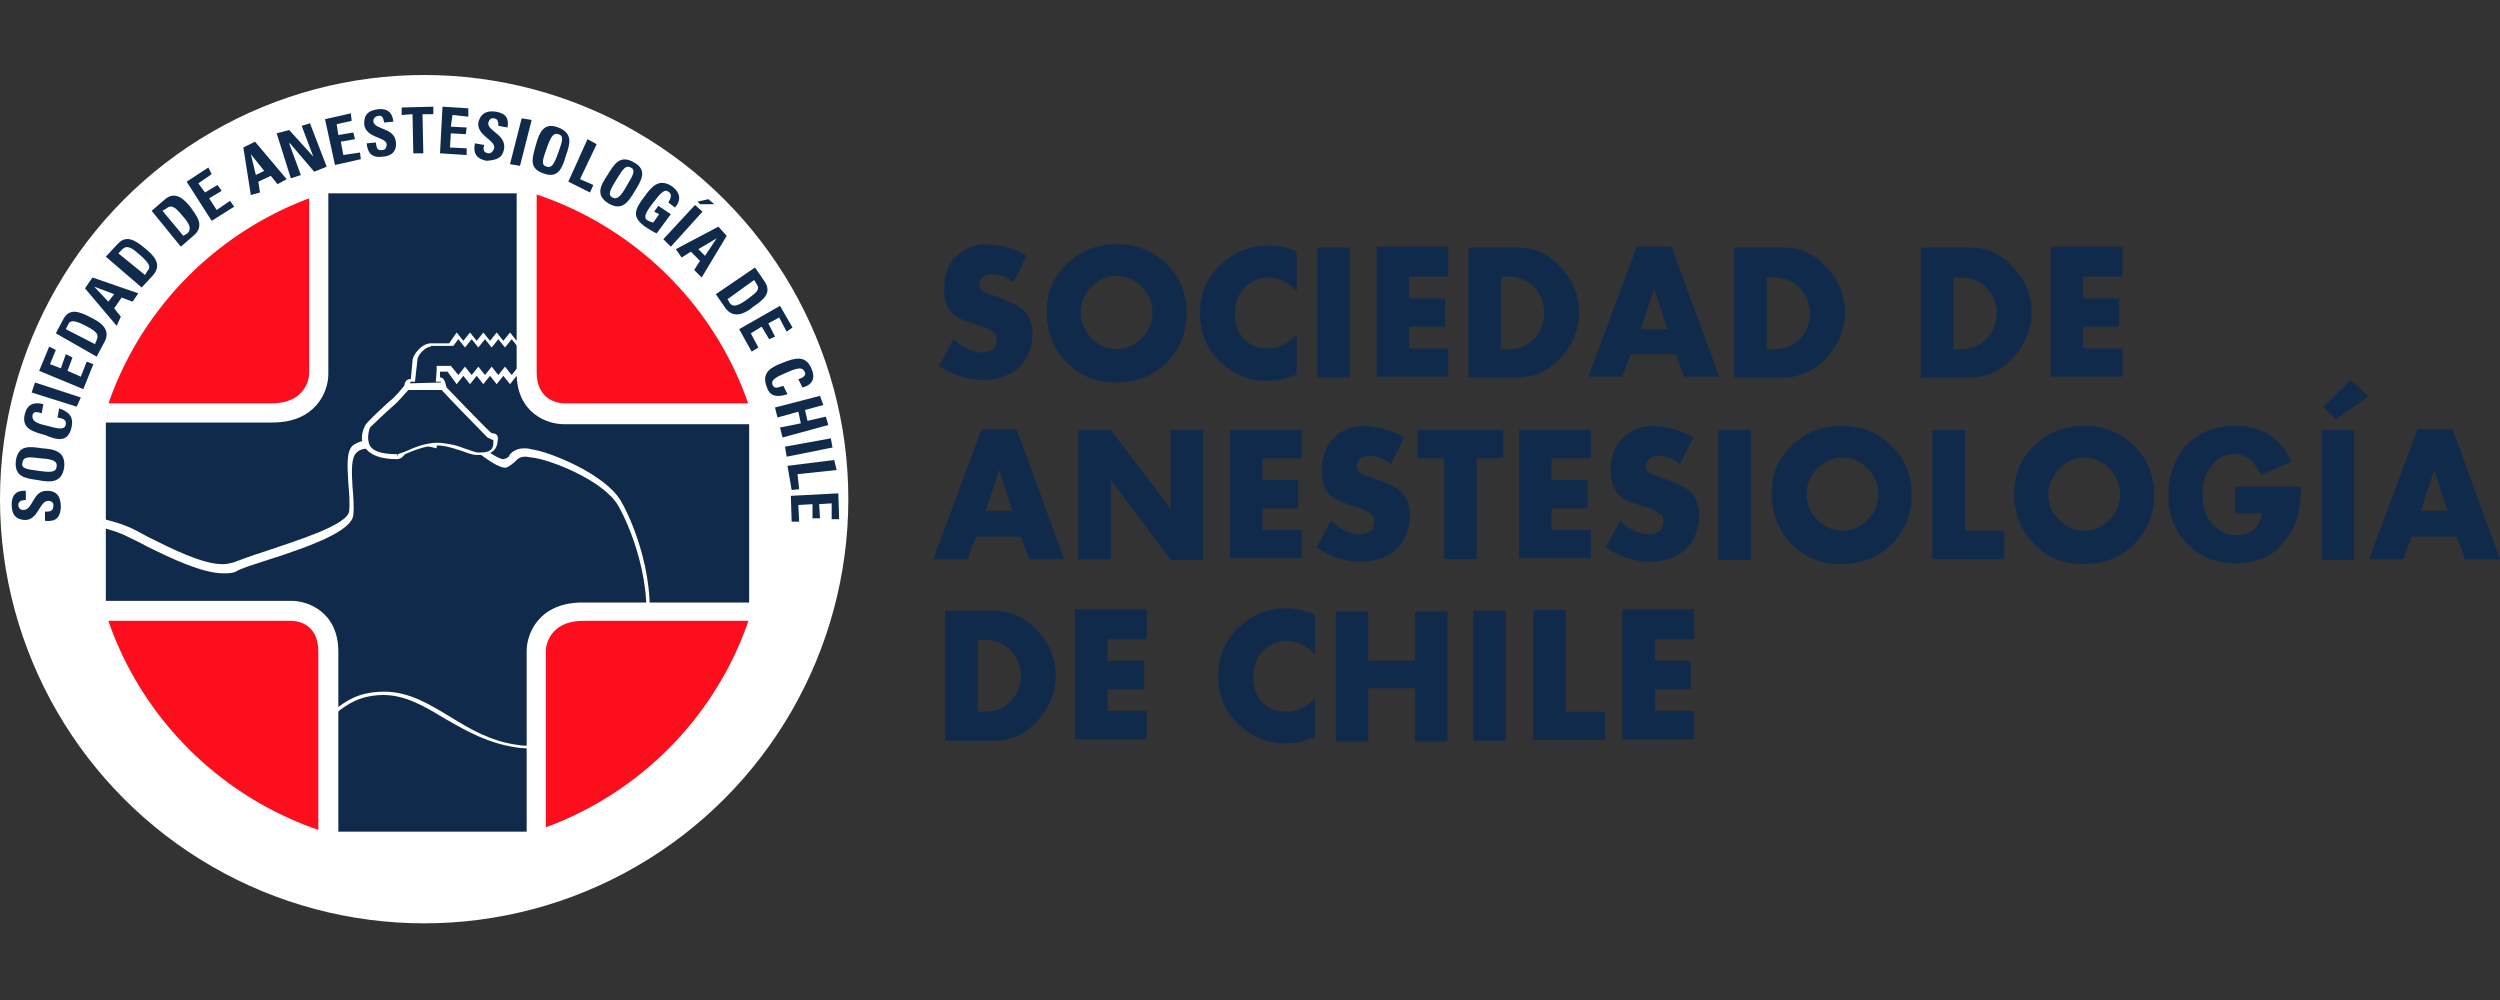 <?xml version="1.0" encoding="utf-8"?>
<!-- Generator: Adobe Illustrator 19.0.0, SVG Export Plug-In . SVG Version: 6.00 Build 0)  -->
<svg version="1.1" id="Capa_1" xmlns="http://www.w3.org/2000/svg" xmlns:xlink="http://www.w3.org/1999/xlink" x="0px" y="0px"
	 viewBox="-434 221 300 120" style="enable-background:new -434 221 300 120;" xml:space="preserve" width="300" height="120">
<rect x="-434" y="221" width="300" height="120" fill="#333333" stroke="none"/>
<style type="text/css">
	.st0{fill:#102A4C;}
	.st1{fill:#FFFFFF;}
	.st2{fill:#FC0E1D;}
	.st3{fill:#B9D1E6;stroke:#FFFFFF;stroke-width:1.387;stroke-miterlimit:3.864;}
	.st4{clip-path:url(#SVGID_2_);}
	.st5{clip-path:url(#SVGID_4_);}
	.st6{fill:none;stroke:#FFFFFF;stroke-width:0.254;stroke-miterlimit:10;}
</style>
<g>
	<path class="st0" d="M-310.8,251.7l-1.6,3.2c-0.8-0.7-1.7-1-2.5-1c-0.5,0-0.9,0.1-1.1,0.3c-0.3,0.2-0.5,0.6-0.5,0.9
		c0,0.5,0.2,0.8,0.7,1c0.2,0.1,0.9,0.3,1.9,0.7c1.3,0.5,2.3,0.9,2.9,1.6s0.9,1.6,0.9,2.6c0,1.7-0.6,3.1-1.6,4.1
		c-1,0.9-2.5,1.5-4.3,1.5s-3.7-0.6-5.3-1.7l1.7-3.2c1.1,1,2.3,1.6,3.4,1.6c0.2,0,0.6,0,0.8-0.1c0.2-0.1,0.5-0.2,0.6-0.3
		c0.1-0.1,0.3-0.3,0.3-0.5c0-0.1,0.1-0.3,0.1-0.6c0-0.5-0.1-0.8-0.5-1c-0.3-0.2-0.9-0.6-1.8-0.8c-1.5-0.5-2.4-0.8-2.9-1.3
		c-0.8-0.7-1.1-1.7-1.1-3.1c0-1.6,0.5-2.9,1.4-3.8c0.9-0.9,2.2-1.5,3.7-1.5C-314,250.4-312.4,250.7-310.8,251.7z"/>
	<path class="st0" d="M-308.4,258.4c0-2.2,0.7-4,2.2-5.5c1.6-1.7,3.7-2.6,6.2-2.6s4.6,0.9,6.2,2.6c1.5,1.6,2.2,3.4,2.2,5.7
		c0,2.2-0.7,4.1-2.2,5.7c-1.6,1.7-3.7,2.6-6.3,2.6c-2.4,0-4.3-0.8-5.9-2.4C-307.6,262.9-308.4,260.8-308.4,258.4z M-304.3,258.5
		c0,1.3,0.5,2.3,1.3,3.1c0.8,0.8,1.8,1.3,3,1.3s2.2-0.5,3-1.3c0.8-0.8,1.3-1.8,1.3-3.1c0-1.3-0.5-2.3-1.3-3.1
		c-0.8-0.8-1.8-1.3-3-1.3s-2.2,0.5-3,1.3C-303.9,256.3-304.3,257.4-304.3,258.5z"/>
	<path class="st0" d="M-278.4,251.2v4.8c-0.9-1.1-2.1-1.7-3.4-1.7c-1.1,0-2.2,0.5-2.9,1.3c-0.8,0.8-1.1,1.8-1.1,3.1
		c0,1.1,0.3,2.2,1.1,3c0.8,0.8,1.7,1.1,2.9,1.1c1.3,0,2.4-0.6,3.4-1.6v4.8l-0.5,0.1c-1.1,0.5-2.2,0.6-3.1,0.6
		c-2.1,0-3.8-0.7-5.4-2.1c-1.7-1.5-2.6-3.5-2.6-5.9c0-2.6,0.9-4.7,2.9-6.3c1.5-1.3,3.2-1.9,5.1-1.9
		C-280.8,250.4-279.7,250.6-278.4,251.2z"/>
	<path class="st0" d="M-272,250.7v15.6h-3.9v-15.6L-272,250.7L-272,250.7z"/>
	<path class="st0" d="M-260.2,254.2h-4.7v2.6h4.3v3.4h-4.3v2.6h4.7v3.4h-8.6v-15.6h8.6V254.2z"/>
	<path class="st0" d="M-257.8,266.3v-15.6h5.8c2.2,0,3.9,0.8,5.4,2.5c1.4,1.5,2.1,3.3,2.1,5.3c0,1.9-0.7,3.7-2.1,5.3
		c-1.5,1.7-3.3,2.5-5.4,2.5L-257.8,266.3L-257.8,266.3z M-253.9,262.9h0.9c1.5,0,2.6-0.6,3.4-1.6c0.6-0.8,0.9-1.8,0.9-2.8
		c0-1-0.3-1.9-0.9-2.7c-0.8-1-1.9-1.6-3.4-1.6h-0.9C-253.9,254.2-253.9,262.9-253.9,262.9z"/>
	<path class="st0" d="M-232.9,263.5h-5.4l-1,2.7h-4.1l5.8-15.6h4.2l5.7,15.6h-4.2L-232.9,263.5z M-233.9,260.5l-1.6-4.9l-1.6,4.9
		H-233.9z"/>
	<path class="st0" d="M-225.9,266.3v-15.6h5.8c2.2,0,3.9,0.8,5.4,2.5c1.4,1.5,2.1,3.3,2.1,5.3c0,1.9-0.7,3.7-2.1,5.3
		c-1.5,1.7-3.3,2.5-5.4,2.5L-225.9,266.3L-225.9,266.3z M-222,262.9h0.9c1.5,0,2.6-0.6,3.4-1.6c0.6-0.8,0.9-1.7,0.9-2.7
		c0-1-0.3-1.9-0.9-2.7c-0.8-1-1.9-1.6-3.4-1.6h-0.9V262.9z"/>
	<path class="st0" d="M-203.5,266.3v-15.6h5.8c2.2,0,3.9,0.8,5.4,2.5c1.4,1.5,2.1,3.3,2.1,5.3c0,1.9-0.7,3.7-2.1,5.3
		c-1.5,1.7-3.3,2.5-5.4,2.5L-203.5,266.3L-203.5,266.3z M-199.6,262.9h0.9c1.5,0,2.6-0.6,3.4-1.6c0.6-0.8,0.9-1.7,0.9-2.7
		c0-1-0.3-1.9-0.9-2.7c-0.8-1-1.9-1.6-3.4-1.6h-0.9V262.9z"/>
	<path class="st0" d="M-179.3,254.2h-4.7v2.6h4.3v3.4h-4.3v2.6h4.7v3.4h-8.6v-15.6h8.6V254.2z"/>
	<path class="st0" d="M-311.5,285.4h-5.4l-1,2.7h-4.1l5.8-15.6h4.2l5.7,15.6h-4.2L-311.5,285.4z M-312.5,282.3l-1.6-4.9l-1.6,4.9
		H-312.5z"/>
	<path class="st0" d="M-304.6,288.1v-15.5h3.9l7.2,9.5v-9.5h3.9v15.6h-3.9l-7.2-9.6v9.5H-304.6z"/>
	<path class="st0" d="M-277.8,276h-4.7v2.6h4.3v3.4h-4.3v2.6h4.7v3.4h-8.6v-15.4h8.6C-277.8,272.6-277.8,276-277.8,276z"/>
	<path class="st0" d="M-265.5,273.5l-1.6,3.2c-0.8-0.7-1.7-1-2.5-1c-0.5,0-0.9,0.1-1.1,0.3c-0.3,0.2-0.5,0.6-0.5,0.9
		c0,0.5,0.2,0.8,0.7,1c0.2,0.1,0.9,0.3,1.9,0.7c1.3,0.5,2.3,0.9,2.9,1.6c0.6,0.7,0.9,1.6,0.9,2.6c0,1.7-0.6,3.1-1.6,4.1
		c-1,0.9-2.5,1.5-4.3,1.5s-3.7-0.6-5.3-1.7l1.7-3.2c1.1,1,2.3,1.6,3.4,1.6c0.2,0,0.6,0,0.8-0.1c0.2-0.1,0.5-0.2,0.6-0.3
		s0.3-0.3,0.3-0.5c0-0.1,0.1-0.3,0.1-0.6c0-0.5-0.1-0.8-0.5-1c-0.3-0.2-0.9-0.6-1.8-0.8c-1.5-0.5-2.4-0.8-2.9-1.3
		c-0.8-0.7-1.1-1.7-1.1-3.1c0-1.6,0.5-2.9,1.4-3.8c0.9-0.9,2.2-1.5,3.7-1.5C-268.7,272.2-267.1,272.6-265.5,273.5z"/>
	<path class="st0" d="M-256.8,276v12.1h-3.9V276h-3.2v-3.4h10.3v3.4H-256.8z"/>
	<path class="st0" d="M-243.1,276h-4.7v2.6h4.3v3.4h-4.3v2.6h4.7v3.4h-8.6v-15.4h8.6V276z"/>
	<path class="st0" d="M-230.8,273.5l-1.6,3.2c-0.8-0.7-1.7-1-2.5-1c-0.5,0-0.9,0.1-1.1,0.3c-0.3,0.2-0.5,0.6-0.5,0.9
		c0,0.5,0.2,0.8,0.7,1c0.2,0.1,0.9,0.3,1.9,0.7c1.3,0.5,2.3,0.9,2.9,1.6c0.6,0.7,0.9,1.6,0.9,2.6c0,1.7-0.6,3.1-1.6,4.1
		c-1,0.9-2.5,1.5-4.3,1.5c-1.8,0-3.7-0.6-5.3-1.7l1.7-3.2c1.1,1,2.3,1.6,3.4,1.6c0.2,0,0.6,0,0.8-0.1c0.2-0.1,0.5-0.2,0.6-0.3
		s0.3-0.3,0.3-0.5c0-0.1,0.1-0.3,0.1-0.6c0-0.5-0.1-0.8-0.5-1c-0.3-0.2-0.9-0.6-1.8-0.8c-1.5-0.5-2.4-0.8-2.9-1.3
		c-0.8-0.7-1.1-1.7-1.1-3.1c0-1.6,0.5-2.9,1.4-3.8c0.9-0.9,2.2-1.5,3.7-1.5C-233.9,272.2-232.3,272.6-230.8,273.5z"/>
	<path class="st0" d="M-223.9,272.6v15.6h-3.9v-15.6H-223.9z"/>
	<path class="st0" d="M-221.4,280.2c0-2.2,0.7-4,2.2-5.5c1.6-1.7,3.7-2.6,6.2-2.6c2.5,0,4.6,0.9,6.2,2.6c1.5,1.6,2.2,3.4,2.2,5.7
		c0,2.2-0.7,4.1-2.2,5.7c-1.6,1.7-3.7,2.6-6.3,2.6c-2.4,0-4.3-0.8-5.9-2.4C-220.6,284.7-221.4,282.6-221.4,280.2z M-217.2,280.3
		c0,1.3,0.5,2.3,1.3,3.1s1.8,1.3,3,1.3s2.2-0.5,3-1.3s1.3-1.8,1.3-3.1s-0.5-2.3-1.3-3.1c-0.8-0.8-1.8-1.3-3-1.3s-2.2,0.5-3,1.3
		C-216.9,278.2-217.2,279.2-217.2,280.3z"/>
	<path class="st0" d="M-198.2,272.6v12.1h4.7v3.4h-8.6v-15.5H-198.2z"/>
	<path class="st0" d="M-192.3,280.2c0-2.2,0.7-4,2.2-5.5c1.6-1.7,3.7-2.6,6.2-2.6c2.5,0,4.6,0.9,6.2,2.6c1.5,1.6,2.2,3.4,2.2,5.7
		c0,2.2-0.7,4.1-2.2,5.7c-1.6,1.7-3.7,2.6-6.3,2.6c-2.4,0-4.3-0.8-5.9-2.4C-191.5,284.7-192.3,282.6-192.3,280.2z M-188.2,280.3
		c0,1.3,0.5,2.3,1.3,3.1c0.8,0.8,1.8,1.3,3,1.3s2.2-0.5,3-1.3s1.3-1.8,1.3-3.1s-0.5-2.3-1.3-3.1c-0.8-0.8-1.8-1.3-3-1.3
		s-2.2,0.5-3,1.3C-187.7,278.2-188.2,279.2-188.2,280.3z"/>
	<path class="st0" d="M-165.7,279.4h7.8c0,1.7-0.2,3.1-0.6,4.2c-0.6,1.6-1.5,2.7-2.7,3.7c-1.3,0.9-2.7,1.3-4.5,1.3
		c-2.4,0-4.3-0.8-5.8-2.3c-1.5-1.5-2.3-3.5-2.3-5.9c0-2.3,0.7-4.1,1.9-5.7c1.5-1.7,3.5-2.6,6.2-2.6c3.1,0,5.4,1.5,6.7,4.3l-3.7,1.6
		c-0.7-1.6-1.7-2.5-3.2-2.5c-1.1,0-2.1,0.5-2.7,1.4c-0.7,0.9-1.1,2.1-1.1,3.4s0.3,2.6,1.1,3.5c0.8,0.9,1.7,1.4,2.9,1.4
		c1.8,0,2.9-0.9,3.1-2.6h-3.2v-3.1h0.1V279.4z"/>
	<path class="st0" d="M-151.5,272.6v15.6h-3.9v-15.6H-151.5z M-149.8,268.6l-3.9,2.7l-1.5-1.5l3.3-3.2L-149.8,268.6z"/>
	<path class="st0" d="M-139.2,285.4h-5.4l-1,2.7h-4.1l5.8-15.6h4.2l5.7,15.6h-4.2L-139.2,285.4z M-140.3,282.3l-1.6-4.9l-1.6,4.9
		H-140.3z"/>
	<path class="st0" d="M-320.6,309.9v-15.6h5.8c2.2,0,3.9,0.8,5.4,2.5c1.4,1.5,2.1,3.3,2.1,5.3c0,1.9-0.7,3.7-2.1,5.3
		c-1.5,1.7-3.3,2.5-5.4,2.5L-320.6,309.9L-320.6,309.9z M-316.7,306.4h0.9c1.5,0,2.6-0.6,3.4-1.6c0.6-0.8,0.9-1.7,0.9-2.7
		c0-1-0.3-1.9-0.9-2.7c-0.8-1-1.9-1.6-3.4-1.6h-0.9V306.4z"/>
	<path class="st0" d="M-296.4,297.7h-4.7v2.6h4.4v3.4h-4.4v2.6h4.7v3.4h-8.6v-15.6h8.6V297.7z"/>
	<path class="st0" d="M-276.2,294.8v4.8c-0.9-1.1-2.1-1.7-3.4-1.7c-1.1,0-2.2,0.5-2.9,1.3c-0.8,0.8-1.1,1.8-1.1,3.1
		c0,1.1,0.3,2.2,1.1,3c0.8,0.8,1.7,1.1,2.9,1.1c1.3,0,2.4-0.6,3.4-1.6v4.8l-0.5,0c-1.1,0.5-2.2,0.6-3.1,0.6c-2.1,0-3.8-0.7-5.4-2.1
		c-1.7-1.5-2.6-3.5-2.6-5.9c0-2.6,0.9-4.7,2.9-6.3c1.5-1.3,3.2-1.9,5.1-1.9C-278.8,294-277.5,294.2-276.2,294.8z"/>
	<path class="st0" d="M-269.8,300.3h5.6v-5.9h3.9V310h-3.9v-6.4h-5.6v6.4h-3.9v-15.6h3.9V300.3z"/>
	<path class="st0" d="M-253.3,294.3v15.6h-3.9v-15.6H-253.3z"/>
	<path class="st0" d="M-246.1,294.3v12.1h4.7v3.4h-8.6v-15.6h3.9V294.3z"/>
	<path class="st0" d="M-230.7,297.7h-4.7v2.6h4.3v3.4h-4.3v2.6h4.7v3.4h-8.6v-15.6h8.6V297.7z"/>
</g>
<circle class="st1" cx="-383.1" cy="280.9" r="50.9"/>
<g>
	<path class="st0" d="M-428.3,279.9c-1.8-0.1-1.7,2.3-2.9,2.3c-0.3,0-0.6-0.2-0.6-0.6c0-0.5,0.5-0.6,0.9-0.6v-1.1
		c-1.1-0.1-1.7,0.5-1.7,1.6c0,1.5,0.7,1.8,1.5,1.9c1.7,0.1,1.8-2.3,2.9-2.3c0.3,0,0.7,0.2,0.6,0.6c0,0.7-0.5,0.7-1,0.7v1.1
		c1,0.1,1.8-0.1,1.9-1.6C-426.7,281-426.9,279.9-428.3,279.9L-428.3,279.9z"/>
	<path class="st0" d="M-427.2,277c-0.1,0.7-0.7,0.7-2.2,0.5c-1.5-0.2-2.1-0.3-1.9-1c0.1-0.7,0.7-0.7,2.2-0.5
		C-427.7,276.1-427.1,276.3-427.2,277L-427.2,277z M-426.3,277.1c0.2-1.9-1.1-2.2-2.6-2.3c-1.5-0.2-2.9-0.5-3.2,1.5
		c-0.2,1.9,1.1,2.1,2.6,2.3C-428,278.9-426.6,279-426.3,277.1L-426.3,277.1z"/>
	<path class="st0" d="M-425.4,272.2c0.2-1-0.1-1.7-1.5-2.2l-0.2,1.1c0.5,0.1,1.1,0.2,1,0.8c-0.1,0.7-0.8,0.6-2.2,0.2
		c-1.4-0.3-1.9-0.6-1.8-1.3c0.1-0.3,0.3-0.5,1.1-0.2l0.2-1.1c-1.1-0.3-1.9,0-2.2,1.1c-0.5,1.8,0.9,2.2,2.4,2.6
		C-427.2,273.8-425.8,274.2-425.4,272.2L-425.4,272.2z"/>
	<polygon class="st0" points="-424.3,268.7 -429.8,266.9 -430.2,268.1 -424.8,269.8 	"/>
	<polygon class="st0" points="-422.8,264.7 -423.6,264.4 -424.3,266.2 -425.9,265.5 -425.3,263.9 -426.1,263.5 -426.7,265.2 
		-428,264.7 -427.3,263 -428.1,262.6 -429.3,265.5 -424,267.7 	"/>
	<path class="st0" d="M-426.1,260.5l0.3-0.6c0.3-0.7,1.3-0.2,2.1,0.2c1.3,0.7,1.6,1,1.3,1.7l-0.2,0.5L-426.1,260.5L-426.1,260.5z
		 M-422.4,263.8l0.9-1.7c1-1.7-0.8-2.6-1.6-3c-1.5-0.8-2.6-1.1-3.3,0.2l-0.9,1.7L-422.4,263.8L-422.4,263.8z"/>
	<path class="st0" d="M-419.5,259l-0.8-1l0.9-1.3l1.3,0.5l0.7-1l-5.5-1.9l-0.9,1.3l3.8,4.5L-419.5,259L-419.5,259z M-420.3,256.3
		l-0.7,0.9l-1.7-1.8l0,0L-420.3,256.3L-420.3,256.3z"/>
	<path class="st0" d="M-419.8,251.4l0.5-0.5c0.6-0.6,1.3,0,2.1,0.7c1,0.9,1.4,1.4,0.9,1.9l-0.3,0.5L-419.8,251.4L-419.8,251.4z
		 M-417,255.5l1.3-1.4c1.4-1.5-0.2-2.7-0.9-3.3c-1.3-1.1-2.3-1.6-3.3-0.5l-1.4,1.5L-417,255.5L-417,255.5z"/>
	<path class="st0" d="M-414.5,246.3l0.5-0.3c0.7-0.6,1.3,0.2,1.9,0.9c0.9,1,1.1,1.6,0.6,2.1l-0.5,0.3L-414.5,246.3L-414.5,246.3z
		 M-412.3,250.6l1.5-1.3c1.6-1.3,0.1-2.7-0.3-3.4c-1.1-1.4-2.1-1.9-3.2-0.9l-1.5,1.3L-412.3,250.6L-412.3,250.6z"/>
	<polygon class="st0" points="-405.9,245.8 -406.4,245.1 -408,246.2 -408.9,244.8 -407.4,243.9 -407.9,243.2 -409.4,244.1 
		-410.2,243 -408.6,241.9 -409,241.1 -411.6,242.8 -408.6,247.5 	"/>
	<path class="st0" d="M-402.8,244.1l-0.2-1.3l1.5-0.7l0.8,1l1.1-0.6l-3.8-4.5l-1.4,0.7l0.9,5.7L-402.8,244.1L-402.8,244.1z
		 M-402.3,241.5l-1,0.5l-0.6-2.5l0,0L-402.3,241.5L-402.3,241.5z"/>
	<polygon class="st0" points="-397.9,242 -399.3,238.2 -399.2,238.2 -396.3,241.6 -394.8,241 -396.8,235.8 -397.8,236.1 
		-396.4,239.8 -396.4,239.8 -399.3,236.6 -400.8,237 -399.1,242.4 	"/>
	<polygon class="st0" points="-390.7,240.1 -390.8,239.3 -392.8,239.6 -393.1,238 -391.4,237.7 -391.6,236.9 -393.4,237.2 
		-393.6,235.9 -391.8,235.5 -391.9,234.6 -395,235.3 -393.8,240.8 	"/>
	<path class="st0" d="M-386.5,238c-0.2-1.7-2.5-1.4-2.7-2.4c0-0.3,0.1-0.6,0.6-0.7c0.5-0.1,0.6,0.3,0.7,0.8l1.1-0.1
		c-0.1-1.1-0.7-1.6-1.8-1.5c-1.5,0.2-1.7,0.9-1.7,1.8c0.2,1.7,2.6,1.5,2.7,2.4c0,0.3-0.1,0.7-0.5,0.7c-0.7,0.1-0.7-0.3-0.8-0.9
		l-1.1,0.1c0.1,1,0.5,1.8,1.9,1.6C-387.4,239.8-386.3,239.4-386.5,238L-386.5,238z"/>
	<polygon class="st0" points="-385.8,233.9 -385.8,234.8 -384.5,234.7 -384.4,239.4 -383.2,239.4 -383.3,234.7 -382,234.7 
		-382,233.8 	"/>
	<polygon class="st0" points="-378,239.6 -378,238.8 -380,238.7 -379.9,237 -378.1,237.1 -378,236.3 -379.9,236.2 -379.7,234.8 
		-377.8,235 -377.8,234 -380.9,233.8 -381.2,239.4 	"/>
	<path class="st0" d="M-373.5,238.8c0.2-1.7-2.1-2.1-1.9-3.1c0.1-0.3,0.3-0.6,0.7-0.5c0.5,0.1,0.5,0.5,0.5,0.9l1.1,0.2
		c0.2-1.1-0.2-1.7-1.4-1.9c-1.4-0.2-1.9,0.5-2.1,1.3c-0.2,1.6,2.1,2.1,1.9,3.1c-0.1,0.3-0.3,0.6-0.7,0.6c-0.7-0.1-0.6-0.6-0.5-1
		l-1.1-0.2c-0.2,0.9-0.1,1.8,1.4,2.1C-374.8,240.2-373.7,240.2-373.5,238.8L-373.5,238.8z"/>
	<polygon class="st0" points="-371.6,240.9 -370.2,235.4 -371.4,235.2 -372.8,240.7 	"/>
	<path class="st0" d="M-368.4,241c-0.7-0.2-0.5-0.8,0-2.2c0.5-1.4,0.8-1.9,1.4-1.7c0.7,0.2,0.5,0.8,0,2.2
		C-367.5,240.7-367.8,241.2-368.4,241L-368.4,241z M-368.8,241.8c1.8,0.7,2.3-0.7,2.7-2.1c0.5-1.4,0.9-2.7-0.9-3.4s-2.3,0.7-2.7,2.1
		C-370.1,239.9-370.6,241.2-368.8,241.8L-368.8,241.8z"/>
	<polygon class="st0" points="-363.2,244.1 -362.8,243.2 -364.4,242.5 -362.4,238.3 -363.5,237.7 -365.8,242.8 	"/>
	<path class="st0" d="M-360.5,244.7c-0.6-0.3-0.3-0.9,0.5-2.2c0.8-1.3,1.1-1.7,1.7-1.4s0.3,0.9-0.5,2.2
		C-359.5,244.6-360,245-360.5,244.7L-360.5,244.7z M-361,245.4c1.7,1,2.4-0.2,3.2-1.5c0.8-1.3,1.5-2.5-0.1-3.4
		c-1.7-1-2.4,0.2-3.2,1.5C-361.9,243.2-362.6,244.4-361,245.4L-361,245.4z"/>
	<path class="st0" d="M-353,245.9c0.8-0.9,0.6-1.8-0.3-2.5c-1.6-1.1-2.5,0-3.3,1.1c-1.3,1.7-1.6,2.5,0,3.7c0.3,0.2,1.1,0.7,1.4,0.8
		l1.7-2.3l-1.5-1l-0.5,0.7l0.6,0.3l-0.7,1c-0.2,0-0.3-0.1-0.6-0.2c-0.6-0.3-0.5-0.8,0.6-2.2c0.7-0.9,1.3-1.7,1.8-1.3
		c0.5,0.3,0.3,0.8,0,1.3L-353,245.9L-353,245.9z"/>
	<path class="st0" d="M-349,244.9l-1.3,0.3l0.3,0.3h1.7L-349,244.9L-349,244.9z M-353.5,250.6l3.8-4.2l-0.9-0.8l-3.8,4.1
		L-353.5,250.6L-353.5,250.6z"/>
	<path class="st0" d="M-352.2,251.9l1.1-0.7l1.1,1.1l-0.7,1.1l0.9,0.9l3-5l-1-1.1l-5.1,2.7L-352.2,251.9L-352.2,251.9z
		 M-349.4,251.7l-0.8-0.8l2.2-1.3l0,0L-349.4,251.7L-349.4,251.7z"/>
	<path class="st0" d="M-343.5,254.6l0.3,0.5c0.5,0.7-0.2,1.1-1.1,1.8c-1.1,0.8-1.7,1-2.1,0.5l-0.3-0.5L-343.5,254.6L-343.5,254.6z
		 M-348.1,256.3l1.1,1.6c1.1,1.6,2.7,0.5,3.4-0.1c1.5-1,2.2-1.8,1.3-3.1l-1.1-1.6L-348.1,256.3L-348.1,256.3z"/>
	<polygon class="st0" points="-343.8,263.2 -343,262.7 -343.9,261 -342.6,260.2 -341.7,261.7 -341,261.4 -341.8,259.8 -340.5,259.1 
		-339.6,260.8 -338.9,260.3 -340.4,257.7 -345.3,260.5 	"/>
	<path class="st0" d="M-342,267.4c0.3,1,1,1.4,2.5,0.9l-0.5-1c-0.5,0.1-1,0.5-1.3-0.1c-0.2-0.6,0.3-0.9,1.7-1.5
		c1.4-0.6,1.9-0.7,2.2,0c0.1,0.3-0.1,0.6-0.8,0.8l0.5,1c1.1-0.3,1.6-1,1.1-2.2c-0.7-1.8-2.1-1.3-3.4-0.8
		C-341.3,265-342.7,265.6-342,267.4L-342,267.4z"/>
	<polygon class="st0" points="-337.4,270.2 -335.2,269.6 -335.6,268.5 -341,269.9 -340.7,271.1 -338.2,270.4 -337.9,271.8 
		-340.4,272.3 -340.1,273.5 -334.6,272 -334.9,271 -337.1,271.5 	"/>
	<polygon class="st0" points="-339.6,275.8 -334.1,274.7 -334.3,273.6 -339.8,274.6 	"/>
	<polygon class="st0" points="-339,279.8 -338.1,279.7 -338.3,277.9 -333.6,277.4 -333.9,276.2 -339.5,276.9 	"/>
	<polygon class="st0" points="-339,283.6 -338.1,283.6 -338.2,281.6 -336.5,281.5 -336.5,283.2 -335.6,283.2 -335.7,281.5 
		-334.2,281.4 -334.2,283.3 -333.3,283.3 -333.4,280.2 -339.1,280.5 	"/>
	<path class="st2" d="M-423.3,282.5c0-22.3,18.2-40.4,40.7-40.4s40.7,18.1,40.7,40.4c0,22.3-18.2,40.4-40.7,40.4
		S-423.3,304.7-423.3,282.5L-423.3,282.5z"/>
	<path class="st3" d="M-395.6,242.8h25v22.8c0,4.9,4.5,4.9,4.5,4.9h23.4v8.8v6.2v8.8h-21.1c-5.6,0-5.6,4.7-5.6,4.7v23h-25v-22.8
		c0-4.9-4.5-4.9-4.5-4.9h-23.4v-8.8v-6.2v-8.8h21.2c5.6,0,5.6-4.7,5.6-4.7v-23H-395.6z"/>
	<path class="st0" d="M-395.6,242.8h25v22.8c0,4.9,4.5,4.9,4.5,4.9h23.4v8.8v6.2v8.8h-21.1c-5.6,0-5.6,4.7-5.6,4.7v23h-25v-22.8
		c0-4.9-4.5-4.9-4.5-4.9h-23.4v-8.8v-6.2v-8.8h21.2c5.6,0,5.6-4.7,5.6-4.7v-23H-395.6z"/>
	<g>
		<g>
			<g>
				<defs>
					<path id="SVGID_1_" d="M-395.6,242.8h25v22.8c0,4.9,4.5,4.9,4.5,4.9h23.4v8.8v6.2v8.8h-21.1c-5.6,0-5.6,4.7-5.6,4.7v23h-25
						v-22.8c0-4.9-4.5-4.9-4.5-4.9h-23.4v-8.8v-6.2v-8.8h21.2c5.6,0,5.6-4.7,5.6-4.7v-23H-395.6z"/>
				</defs>
				<clipPath id="SVGID_2_">
					<use xlink:href="#SVGID_1_"  style="overflow:visible;"/>
				</clipPath>
				<g class="st4">
					<path class="st0" d="M-385.1,267.3c0,0-0.1-0.8,0.3-0.8c0.1,0,0.2,0,0.5,0l0.2-2.4c0-0.6,1-1.8,1.9-1.8h1.3h0.3h0.7l0.8-1
						l0.8,1l0.8-1l0.8,1l0.8-1l0.8,1l0.8-1l0.8,1l0.8-1l0.8,1l0.8-1v2.3v0.8v2.3l-0.8-1l-0.8,1l-0.8-1l-0.8,1l-0.8-1l-0.8,1l-0.8-1
						l-0.8,1l-0.8-1l-0.8,1l-1-1.3h-0.5h-0.3h-0.5v0.2l-0.1,1c0.2,0,0.3,0,0.5,0s0.3,0.6,0.3,0.6L-385.1,267.3L-385.1,267.3z"/>
					<path class="st1" d="M-385.5,267.8v-0.2c0-0.5,0.1-1,0.6-1.1c0,0,0.1,0,0.2,0l0.2-2.2c0-0.7,1.1-2.1,2.2-2.1h2.2l0.9-1.3l0.8,1
						l0.8-1l0.8,1l0.8-1l0.8,1l0.8-1l0.8,1l0.8-1l0.8,1l1.1-1.5v7.2l-1.1-1.5l-0.8,1l-0.8-1l-0.8,1l-0.8-1l-0.8,1l-0.8-1l-0.8,1
						l-0.8-1l-0.8,1l-1.1-1.5h-0.9v0.7c0.1,0,0.1,0,0.1,0c0.2,0,0.5,0.3,0.6,0.9l0.1,0.3L-385.5,267.8z M-382.3,262.6
						c-0.7,0-1.6,1.1-1.6,1.5l-0.3,2.7h-0.2c-0.2,0-0.3,0-0.3,0s-0.1,0.1-0.1,0.2l3.7-0.1c0,0,0,0,0-0.1c-0.1,0-0.2,0-0.3,0h-0.3
						l0.1-1.4v-0.5h1.7l0.9,1.1l0.8-1l0.8,1l0.8-1l0.8,1l0.8-1l0.8,1l0.8-1l0.8,1l0.8-1l0.6,0.7V262l-0.6,0.7l-0.8-1l-0.8,1l-0.8-1
						l-0.8,1l-0.8-1l-0.8,1l-0.8-1l-0.8,1l-0.8-1l-0.6,0.8h-2.7V262.6z"/>
				</g>
			</g>
		</g>
		<g>
			<g>
				<defs>
					<path id="SVGID_3_" d="M-395.6,242.8h25v22.8c0,4.9,4.5,4.9,4.5,4.9h23.4v8.8v6.2v8.8h-21.1c-5.6,0-5.6,4.7-5.6,4.7v23h-25
						v-22.8c0-4.9-4.5-4.9-4.5-4.9h-23.4v-8.8v-6.2v-8.8h21.2c5.6,0,5.6-4.7,5.6-4.7v-23H-395.6z"/>
				</defs>
				<clipPath id="SVGID_4_">
					<use xlink:href="#SVGID_3_"  style="overflow:visible;"/>
				</clipPath>
				<g class="st5">
					<path class="st0" d="M-359.5,281.4c1.8,3.2,4.9,11.2,2.6,18.1c-2.2,6.9-7.3,12-15,11.1c-7.7-1-11.4-8-18.5-6.1
						c-7,1.9-10.4,14.4-20.9,19.8c-10.6,5.3-23.3,8.6-23.3,8.6l-18.3-46.9c0,0,14.9-3,19.4-3.3c4.6-0.2,11.1,0.3,14.5,1.9
						c3.5,1.5,10.2,5.6,13.2,4.3c2.9-1.3,13.7-3.9,14.1-6.4c0.3-2.6-0.9-6.7,0.5-7.8c1.3-1,4.1-0.1,4.6-0.5c0.5-0.3,1.1-1,1.1-1
						l0.5,0.8l0.3-0.7l2.9,0.7c0,0,0.1-2.4,0.9-2.5c0.8,0,6.5,5.3,7.7,4.9c1.1-0.5,0.9-1.5,3.1-1.1
						C-368,275.7-361.3,278.3-359.5,281.4L-359.5,281.4z"/>
					<path class="st1" d="M-434.9,333.2l-18.4-47.5l0.3-0.1c0.1,0,14.9-3.1,19.4-3.3c0.7,0,1.5-0.1,2.2-0.1c4.8,0,9.7,0.8,12.5,1.9
						c0.8,0.3,1.7,0.8,2.6,1.3c3,1.5,6.6,3.3,9,3.3c0.5,0,0.9-0.1,1.3-0.2c0.8-0.3,2.1-0.8,3.7-1.3c3.8-1.3,10.1-3.2,10.2-4.9
						c0.1-0.9,0-2.2-0.1-3.3c-0.1-1.9-0.3-3.9,0.6-4.6c0.5-0.3,1.1-0.6,2.2-0.6c0.6,0,1,0,1.5,0.1c0.3,0,0.6,0.1,0.8,0.1
						c0.1,0,0.2,0,0.2,0c0.3-0.2,0.9-0.7,1-0.9l0.2-0.3l0.5,0.7l0.2-0.5l2.7,0.7c0.1-0.8,0.3-2.3,1.1-2.4l0,0c0.5,0,1.3,0.6,3.1,1.9
						c1.6,1.3,3.8,2.9,4.5,2.9c0.5-0.1,0.7-0.3,0.8-0.6c0.3-0.3,0.8-0.7,1.7-0.7c0.2,0,0.5,0,0.8,0.1c2.3,0.3,8.9,3,10.8,6.2
						c1.9,3.3,4.9,11.4,2.7,18.3c-2.3,7.1-7.3,11.4-13.4,11.4c-0.6,0-1.3,0-1.8-0.1c-3.4-0.5-5.9-1.9-8.5-3.4
						c-2.5-1.5-4.8-2.9-7.5-2.9c-0.8,0-1.5,0.1-2.3,0.3c-3.3,0.9-5.7,4.2-8.6,8c-3.2,4.2-6.7,8.9-12.2,11.8
						c-10.5,5.3-23.2,8.6-23.4,8.6H-434.9z M-452.5,286.3l18.1,46.3c1.8-0.5,13.4-3.7,23-8.5c5.5-2.7,9-7.4,12.1-11.6
						c3-3.9,5.5-7.3,8.9-8.2c0.8-0.2,1.6-0.3,2.5-0.3c3,0,5.4,1.5,7.9,3c2.4,1.5,5,3,8.2,3.4c0.6,0.1,1.1,0.1,1.7,0.1
						c5.8,0,10.6-4.1,12.9-11c2.2-6.7-0.8-14.6-2.6-17.8c-1.8-3.1-8.3-5.6-10.4-5.8c-0.2,0-0.5-0.1-0.7-0.1c-0.7,0-0.9,0.2-1.3,0.6
						c-0.2,0.2-0.6,0.5-1,0.7c-0.8,0.2-2.5-1-5-3c-1-0.8-2.4-1.8-2.7-1.8c-0.3,0-0.6,1.1-0.7,2.2v0.3l-3-0.7l-0.5,0.9l-0.6-0.9
						c-0.2,0.2-0.6,0.6-0.9,0.8c-0.2,0.1-0.7,0.1-1.4,0c-0.5,0-0.9-0.1-1.4-0.1c-0.8,0-1.4,0.1-1.8,0.5c-0.7,0.6-0.6,2.4-0.5,4.1
						c0.1,1.1,0.2,2.4,0.1,3.4c-0.2,1.9-4.9,3.7-10.6,5.5c-1.5,0.5-2.9,0.9-3.5,1.3c-0.5,0.2-0.9,0.2-1.5,0.2
						c-2.5,0-6.3-1.8-9.3-3.3c-0.9-0.5-1.8-0.9-2.6-1.3c-3.1-1.4-8.3-1.9-12.2-1.9c-0.8,0-1.5,0-2.2,0.1
						C-437.6,283.3-450.3,285.8-452.5,286.3z"/>
				</g>
			</g>
		</g>
	</g>
	<path class="st1" d="M-368.4,323.1h-27.4v-23.9c0-3.7-3-3.7-3.3-3.7h-24.6v-26.1h22.3c4.2,0,4.5-3.2,4.5-3.5v-24.1h27.3v23.9
		c0,3.4,2.7,3.7,3.3,3.7h24.6v26.1H-364c-4.2,0-4.5,3.2-4.5,3.5v24.1H-368.4z M-393.4,320.8h22.6v-21.7c0-2.1,1.5-5.8,6.7-5.8h20
		v-21.4h-22.3c-1.9,0-5.6-1.3-5.6-6.1v-21.6h-22.6v21.7c0,2.1-1.5,5.8-6.7,5.8h-20v21.4h22.3c1.9,0,5.6,1.3,5.6,6.1V320.8z"/>
	<g>
		<path class="st0" d="M-385.1,267.3c0,0-1.3,1.5-1.8,1.9c-0.5,0.3-2.7,2.5-2.9,2.9c-1.5,3.7,2.9,3.7,3.5,3.7s3.1-1.7,5.6-1.4
			c1.8,0.2,3.2,1,4.2,1c0.8,0,1.8-0.1,1.9-1.3c0.2-1.3-0.2-0.6-0.7-1c-0.5-0.5-5.6-5.8-5.6-5.8L-385.1,267.3L-385.1,267.3z"/>
		<path class="st1" d="M-386.4,276.1L-386.4,276.1L-386.4,276.1c-1.9,0-3.2-0.5-3.8-1.4c-0.5-0.7-0.5-1.6,0-2.6c0.2-0.5,2.9-2.9,3-3
			c0.5-0.3,1.7-1.8,1.7-1.8l0.1-0.1l4.6-0.1l0.1,0.1c0,0,5.1,5.3,5.6,5.7c0.1,0.1,0.2,0.1,0.3,0.1c0.6,0.1,0.6,0.5,0.5,1.1
			c-0.2,1.4-1.5,1.5-2.3,1.5h-0.1c-0.6,0-1.1-0.2-1.9-0.5c-0.7-0.2-1.5-0.5-2.3-0.6c-1.7-0.2-3.3,0.5-4.5,1
			C-385.7,275.9-386,276.1-386.4,276.1z M-385,267.8c-0.3,0.3-1.3,1.5-1.7,1.8c-0.7,0.6-2.6,2.4-2.9,2.7c-0.3,0.9-0.3,1.6,0,2.2
			c0.3,0.5,1.1,1,3.2,1l0.1,0.3v-0.3c0.1,0,0.6-0.2,0.9-0.3c1.1-0.5,2.9-1.3,4.7-1c0.9,0.1,1.7,0.3,2.4,0.6c0.7,0.2,1.3,0.5,1.7,0.5
			h0.1c0.9,0,1.6-0.1,1.7-1c0-0.3,0-0.5,0-0.5l0,0c-0.1,0-0.3-0.1-0.7-0.3c-0.5-0.5-4.8-4.9-5.5-5.7L-385,267.8z"/>
	</g>
</g>
<path class="st6" d="M-423.3,282.5c0-22.3,18.2-40.4,40.7-40.4s40.7,18.1,40.7,40.4c0,22.3-18.2,40.4-40.7,40.4
	S-423.3,304.7-423.3,282.5L-423.3,282.5z"/>
</svg>
